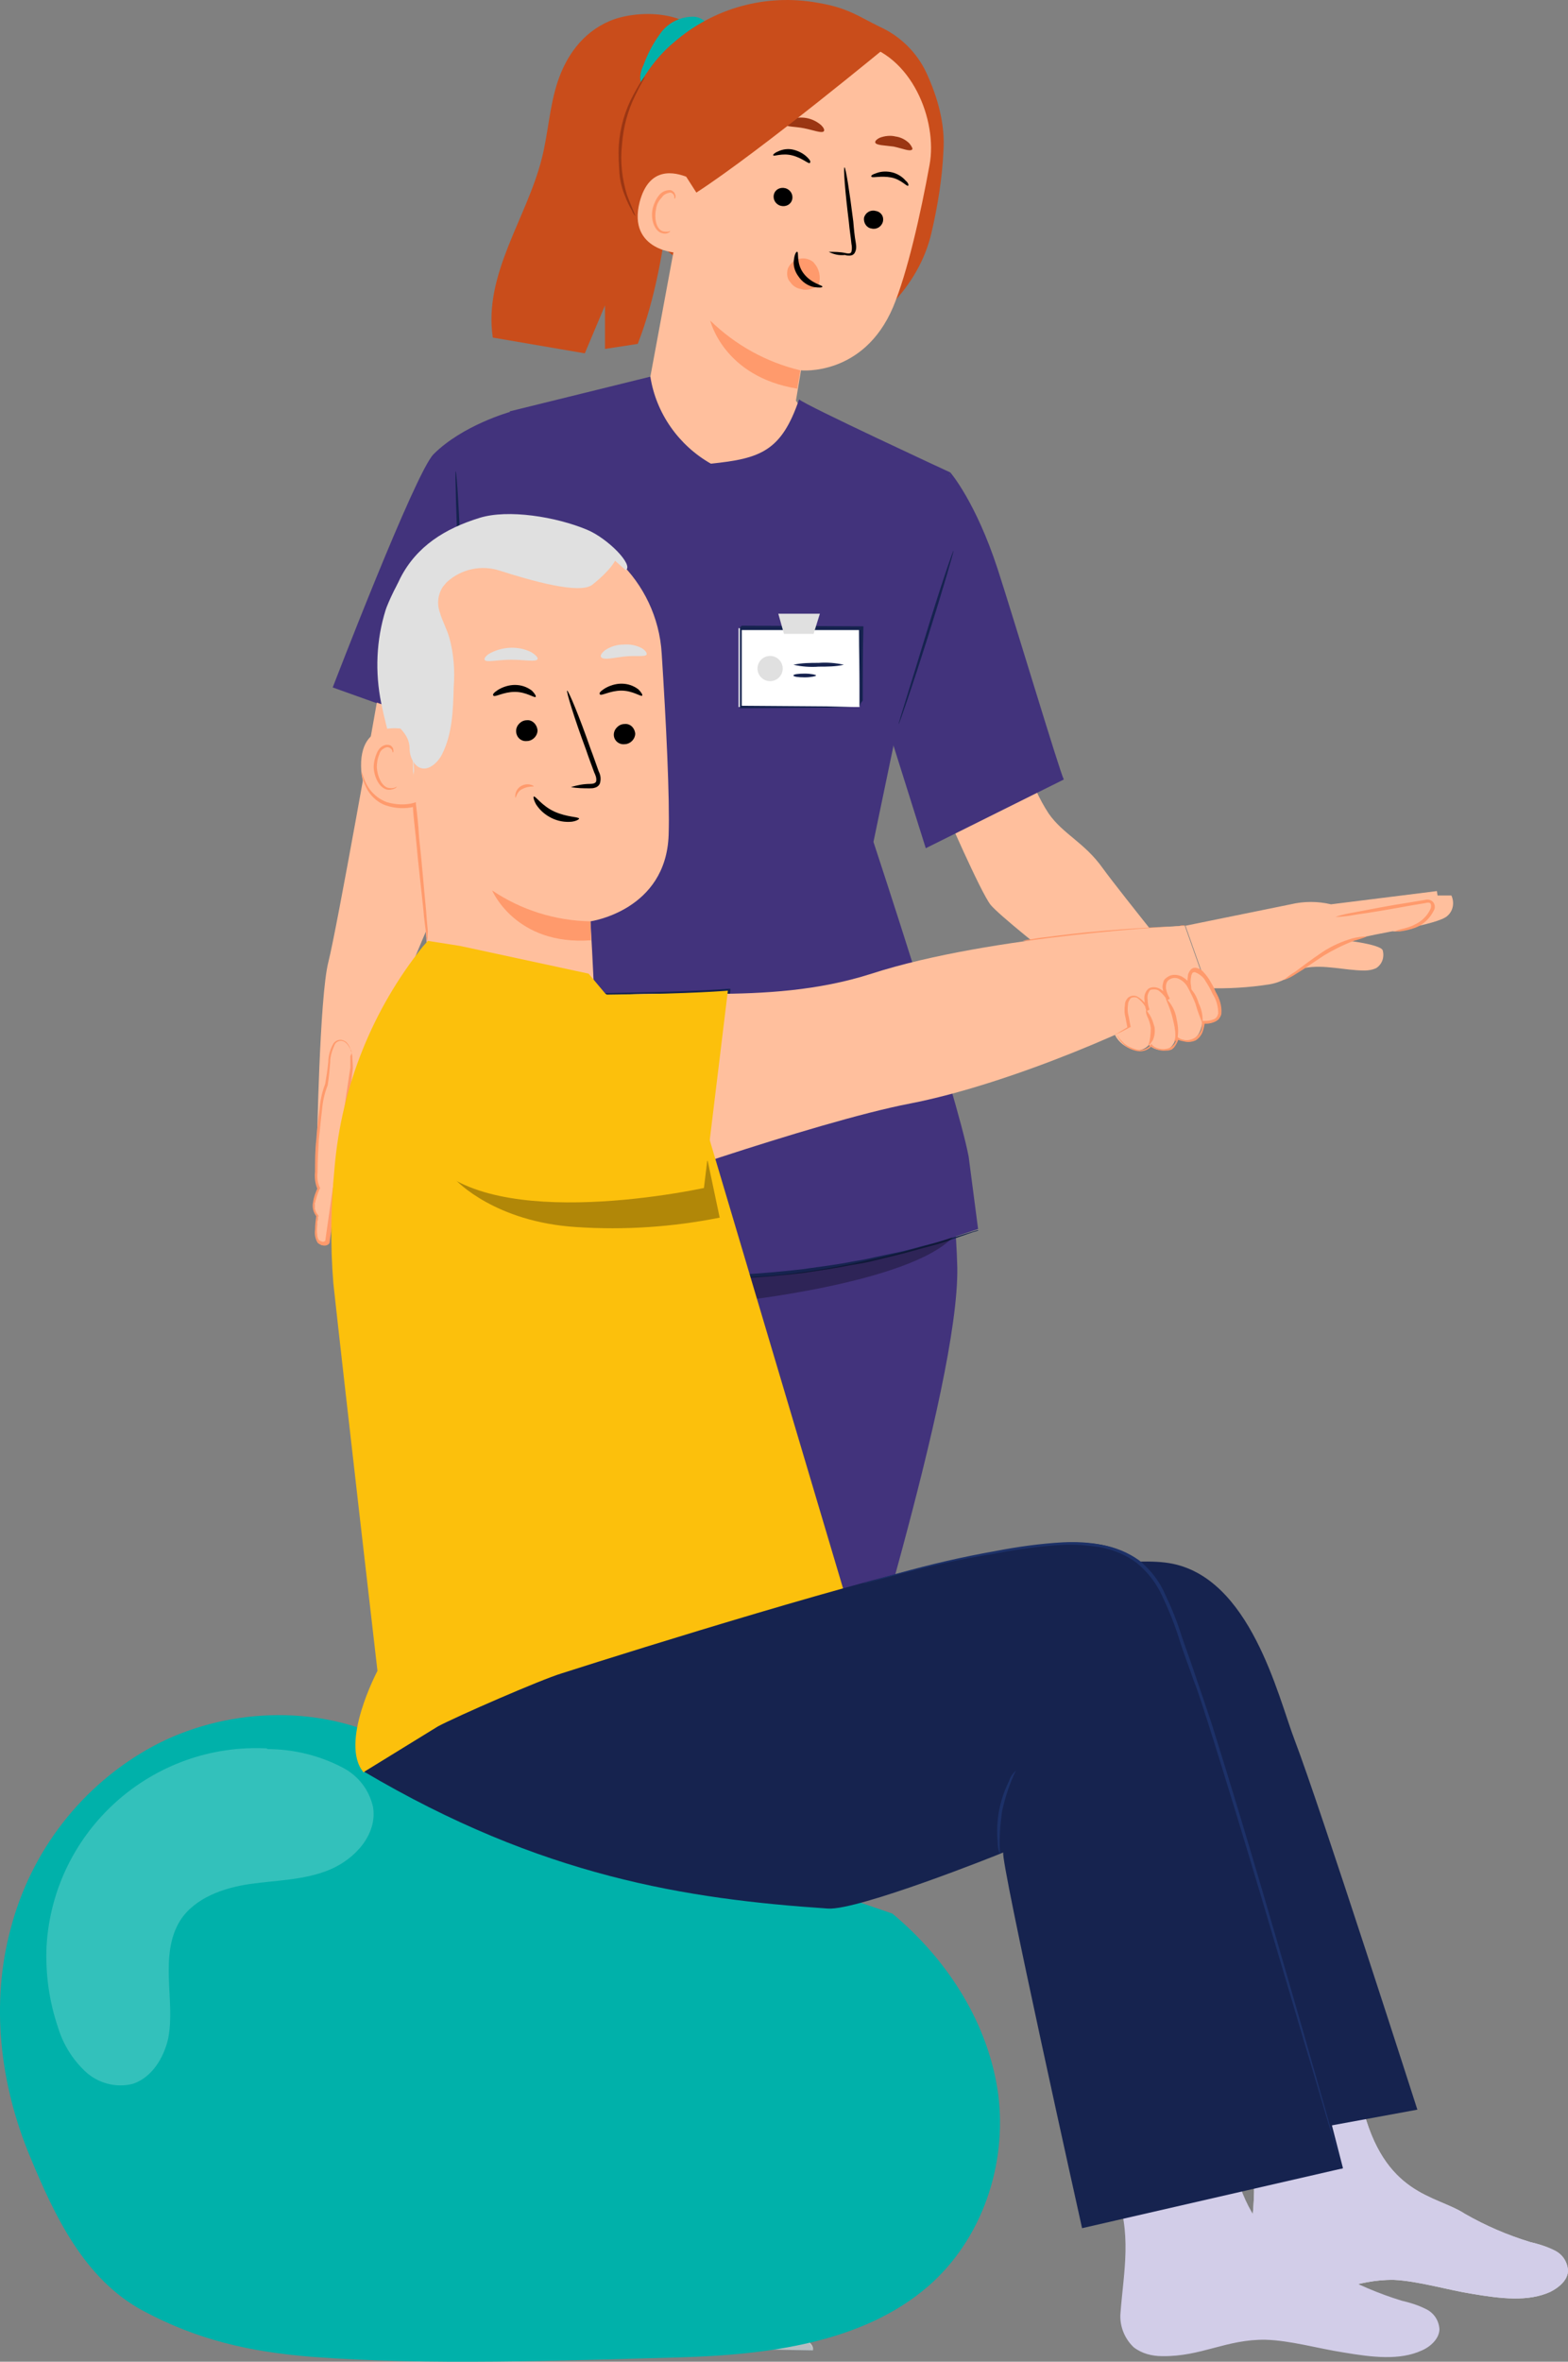 <?xml version="1.0" encoding="utf-8"?>
<svg xmlns="http://www.w3.org/2000/svg" id="Layer_2" data-name="Layer 2" viewBox="0 0 248.79 374.63">
  <rect x="0" y="0" width="248.79" height="374.63" fill="#808080" stroke="none"/>
  <defs>
    <style>
      .cls-1 {
        opacity: .2;
      }

      .cls-2 {
        opacity: .3;
      }

      .cls-3 {
        opacity: .6;
      }

      .cls-4, .cls-5, .cls-6, .cls-7, .cls-8, .cls-9, .cls-10, .cls-11, .cls-12, .cls-13, .cls-14, .cls-15, .cls-16, .cls-17 {
        stroke-width: 0px;
      }

      .cls-5 {
        fill: #9b3613;
      }

      .cls-6 {
        fill: #455a64;
      }

      .cls-7 {
        fill: #1d3168;
      }

      .cls-8 {
        fill: #42337c;
      }

      .cls-9 {
        fill: #16234f;
      }

      .cls-10 {
        fill: #d2cde8;
      }

      .cls-11 {
        fill: #c94d1b;
      }

      .cls-12 {
        fill: #e0e0e0;
      }

      .cls-13 {
        fill: #fff;
      }

      .cls-14 {
        fill: #ff9a6c;
      }

      .cls-15 {
        fill: #fcc00c;
      }

      .cls-16 {
        fill: #ffbf9d;
      }

      .cls-17 {
        fill: #00b1aa;
      }
    </style>
  </defs>
  <g id="Calque_1" data-name="Calque 1">
    <g>
      <path class="cls-16" d="m149.79,128.15s5.8,13.4,7.4,15.4c2.7,3.2,26.9,21.6,26.9,21.6l6.9-7.2s-13.1-16.2-16-20.2c-2.9-4.1-6.3-5.4-8.6-8.7-1.5-2.3-2.7-4.9-3.4-7.6l-13.2,6.7Z"/>
      <path class="cls-11" d="m101.19,54.55c5.8-14.9,4.5-30.5,10.2-45.4l.7-2.3c-2.2-5.3-11-5.4-15.4-3.5s-6.9,5.7-8.2,9.6c-1.3,3.9-1.5,8.1-2.5,12.1-2.4,9.6-9.3,18.4-7.8,28.5l14.6,2.5,3.2-7.6v6.9l5.2-.8Z"/>
      <path class="cls-17" d="m102.09,10.35c.7-1.9,1.6-3.6,2.8-5.2,1.2-1.6,3.1-2.5,5.1-2.5.9,0,1.8.5,2.3,1.3.4.7.1,1.6-.6,2-.1.1-.2.1-.4.1l-.2.2c-1.8,2.1-3.6,4.1-5.5,6.1-.4.5-1,1-1.6,1.3s-1.4.3-2-.1c-.7-.8-.4-2.2.1-3.2Z"/>
      <path class="cls-11" d="m106.89,6.75c6.3-5.5,14.7-7.8,22.9-6.3,4.8.8,6.5,2.2,9.8,3.8,3.3,1.5,5.9,4.1,7.4,7.3,1.8,3.9,3,8.2,2.7,12.4-.2,4.4-.9,8.7-1.9,13s-3.3,8.2-6.4,11.4l-11.3-.2c-6.1-1-12.3-2-17.9-4.5s-10.7-6.8-12.9-12.6c-3-8,1-18.8,7.6-24.3Z"/>
      <path class="cls-16" d="m116.69,8.65l15.7-3,3.7,1.2c8.6,1.7,12.7,12.3,11.4,19.3-1.4,7.7-3.5,17.1-5.8,22.6-4.7,11-14.6,10-14.6,10l-.8,4.8,8.1,12.2-20,4.5-20.1-5.3,8.9-15.2,8.9-48c.4-2.1,2.4-3.5,4.6-3.1Z"/>
      <path class="cls-14" d="m124.99,42.65c.5-1.3,2-2,3.3-1.5.3.1.7.3.9.6.8.9,1.1,2.2.7,3.4h0c-.7.6-1.5.9-2.4.8l-.4-.1c-.7-.1-1.3-.5-1.7-1.1-.5-.5-.6-1.3-.4-2.1Z"/>
      <path class="cls-4" d="m140.09,35.15c-.2.8-1,1.3-1.8,1.1-.8-.1-1.3-.9-1.2-1.7h0c.2-.8,1-1.3,1.8-1.1.8.1,1.4.8,1.2,1.7,0-.1,0,0,0,0Z"/>
      <path class="cls-4" d="m144.09,29.45c-.2.2-1.1-1-2.7-1.3s-2.9.1-3.1-.1.2-.4.8-.6c.8-.3,1.7-.3,2.5-.1.8.2,1.6.7,2.1,1.3.5.4.5.8.4.8Z"/>
      <path class="cls-4" d="m131.49,39.95c.9,0,1.8,0,2.7.2.4.1.8.1.9-.2.1-.4.1-.8,0-1.3-.1-1.1-.3-2.2-.4-3.4-.6-4.8-.9-8.7-.7-8.7s.8,3.8,1.4,8.6c.1,1.2.2,2.3.4,3.4.1.6.1,1.1-.2,1.6-.2.3-.5.4-.8.4-.2,0-.5,0-.7-.1-1,.1-1.8-.1-2.6-.5Z"/>
      <path class="cls-14" d="m126.99,58.75c-5.4-1.3-10.3-4-14.3-7.9,0,0,2.1,8.9,13.8,10.8l.5-2.9Z"/>
      <path class="cls-4" d="m126.49,39.95c.3,0-.2,1.8,1,3.4s3,1.9,3,2.1-.5.2-1.3.1c-1-.2-1.9-.8-2.5-1.7-.6-.8-.9-1.8-.7-2.8.1-.8.4-1.2.5-1.1Z"/>
      <path class="cls-5" d="m144.69,23.75c-.4.3-1.5-.2-2.9-.5-1.5-.2-2.7-.2-2.9-.6-.1-.2.1-.5.7-.8.8-.3,1.7-.4,2.5-.2.8.1,1.6.5,2.2,1.1.4.5.6.9.4,1Z"/>
      <path class="cls-4" d="m122.79,30.85c-.2.8.3,1.6,1.1,1.8s1.6-.2,1.8-1h0c.2-.8-.3-1.6-1.1-1.8-.8-.2-1.6.2-1.8,1h0Z"/>
      <path class="cls-4" d="m122.69,24.65c.1.2,1.4-.4,3,0s2.6,1.4,2.8,1.2c.2-.2,0-.5-.4-.9-.6-.6-1.4-1-2.2-1.2-.8-.2-1.7-.1-2.5.3-.5.2-.8.5-.7.6Z"/>
      <path class="cls-5" d="m124.59,19.75c.2.4,1.5.3,3,.6,1.5.3,2.7.8,3.1.5.2-.2,0-.6-.4-1-1.4-1.2-3.2-1.5-4.9-.9-.6.2-.9.6-.8.8Z"/>
      <path class="cls-16" d="m110.29,31.55c.2-.8-.3-3.1-1.1-3.4-2.2-.9-6.2-1.8-7.7,3.9-2,7.8,6.2,8.2,6.3,8,0-.2,1.7-5.5,2.5-8.5Z"/>
      <path class="cls-14" d="m106.29,36.65s-.2.1-.4.1c-.4,0-.7,0-1-.2-.8-.5-1.1-2-.8-3.4.1-.7.4-1.3.9-1.8.3-.5.8-.7,1.3-.8.3,0,.6.2.7.6v.4s.2-.1.2-.4c0-.2-.1-.4-.2-.6-.2-.2-.4-.4-.7-.4-.7,0-1.3.3-1.7.8-.5.6-.8,1.3-1,2-.4,1.6.1,3.3,1.1,3.9.4.2.9.3,1.3.1.3-.1.4-.3.3-.3Z"/>
      <path class="cls-11" d="m108.89,28.05l1.6,2.5c10.2-6.6,31.2-24,30-23-3.7-2.2-7.8-3.5-12.1-3.7-6.6-.2-19.5.7-20.7,8.3s1.2,15.9,1.2,15.9Z"/>
      <path class="cls-5" d="m100.79,34.25c-.2-.2-.4-.5-.5-.8-.4-.7-.8-1.5-1.1-2.3-.5-1.2-.8-2.4-.9-3.6-.1-1.5-.2-3-.1-4.6.2-2.8,1-5.5,2.3-7.9.4-.7.8-1.5,1.3-2.2.3-.5.6-.7.6-.7,0,0-.7,1.1-1.6,3-1.2,2.4-1.9,5.1-2.1,7.8-.3,2.7,0,5.4.8,8,.8,2.1,1.4,3.3,1.3,3.3Z"/>
      <polygon class="cls-16" points="95.79 360.85 97.39 351.95 113.09 351.95 111.39 362.25 105.79 365.65 95.79 360.85"/>
      <path class="cls-6" d="m111.69,361.45v1s17.1,7.1,17.3,10.4l-34.2-.5.6-11.4c5.2,2.5,11.1,2.7,16.3.5Z"/>
      <g class="cls-3">
        <path class="cls-13" d="m98.89,364.65c-.7.2-1.1.9-1,1.6.2.7.9,1.1,1.6,1,.7-.2,1.1-.9,1-1.7-.3-.7-1-1.1-1.7-.9"/>
      </g>
      <g class="cls-3">
        <path class="cls-13" d="m94.89,372.25l.1-2.7,32.7,1.5s1.5.7,1.3,1.8l-34.1-.6Z"/>
      </g>
      <path class="cls-9" d="m111.89,362.55c0,.2-.8.2-1.7.8-.8.5-1.3,1.2-1.4,1.1s.1-1,1.1-1.6c1-.7,2-.5,2-.3Z"/>
      <path class="cls-9" d="m115.39,364.05c0,.2-.7.4-1.3,1.1s-.8,1.5-.9,1.4-.3-1,.5-1.8c.7-.7,1.7-.8,1.7-.7Z"/>
      <path class="cls-9" d="m117.39,368.45c-.1,0-.4-.8.1-1.7s1.2-1.3,1.3-1.1-.4.6-.8,1.4-.4,1.3-.6,1.4Z"/>
      <polygon class="cls-16" points="77.79 360.85 79.39 351.95 95.09 351.95 93.39 362.25 87.79 365.65 77.79 360.85"/>
      <path class="cls-6" d="m93.69,361.45v1s17.1,7.1,17.3,10.4l-34.2-.5.6-11.4c5.2,2.5,11.1,2.7,16.3.5Z"/>
      <g class="cls-3">
        <path class="cls-13" d="m80.89,364.65c-.7.2-1.1.9-1,1.6.2.7.9,1.1,1.6,1,.7-.2,1.1-.9,1-1.7-.3-.7-1-1.1-1.7-.9"/>
      </g>
      <g class="cls-3">
        <path class="cls-13" d="m76.89,372.25l.1-2.7,32.7,1.5s1.5.7,1.3,1.8l-34.1-.6Z"/>
      </g>
      <path class="cls-9" d="m93.89,362.55c0,.2-.8.2-1.7.8-.8.5-1.3,1.2-1.4,1.1s.1-1,1.1-1.6c1-.7,2-.5,2-.3Z"/>
      <path class="cls-9" d="m97.39,364.05c0,.2-.7.4-1.3,1.1-.6.7-.8,1.5-.9,1.4s-.3-1,.5-1.8c.7-.7,1.7-.8,1.7-.7Z"/>
      <path class="cls-9" d="m99.39,368.45c-.1,0-.4-.8.1-1.7s1.2-1.3,1.3-1.1-.4.6-.8,1.4-.4,1.3-.6,1.4Z"/>
      <path class="cls-8" d="m145.59,166.35c3.9,11.2,6,22.9,6.3,34.7.3,19-17.3,72.9-19.9,85.3-1.8,8.4-9.5,50.5-19.1,76l-14.4-.5s12-85.6,12.1-94.6c0-9-1.3-56.7-1.3-56.7l-3.2-36.4,39.5-7.8Z"/>
      <path class="cls-8" d="m73.69,163.65c1.1.4,41.8,8.5,41.8,8.5,0,0,2.6,98.8,3.2,111.7s-20.3,77.9-20.3,77.9h-19.9s.9-41.6,3.9-54.8c3.5-15.3,6.8-18.8,5.3-27.1-1.5-8.3-16.6-48.5-20.4-70.6s6.4-45.6,6.4-45.6Z"/>
      <path class="cls-9" d="m78.29,361.75h5.2l14.8.1h.1v-.1c2.4-8,5.4-18.3,8.8-30.2,3.4-11.9,7.2-25.4,10.8-39.8.4-1.6.7-3.1,1-4.7s.4-3.1.4-4.7c0-3.1,0-6.2-.1-9.2-.1-6-.3-11.9-.5-17.4-.4-11.1-.8-21.1-1.2-29.5-.4-8.4-.8-15.2-1-19.9-.1-2.3-.3-4.1-.4-5.4,0-.6-.1-1.1-.1-1.4s-.1-.5-.1-.5c.1,1.3.5,10.6,1.2,27.1.4,8.4.8,18.4,1.1,29.5.2,5.5.4,11.4.5,17.4,0,3,.1,6.1.1,9.2,0,1.6-.1,3.1-.4,4.6s-.7,3.1-1,4.6c-3.5,14.4-7.4,27.8-10.7,39.7s-6.3,22.2-8.6,30.3l.1-.1-14.8.1h-4.9l-.3.3Z"/>
      <path class="cls-8" d="m80.89,65.35s-7.5,2.1-12.1,6.7c-2.9,2.9-16,37-16,37l25.2,9,2.4-20.2.5-32.5Z"/>
      <path class="cls-8" d="m138.59,133.55l12.2-58.6s-23.1-10.7-24-11.6c-2.8,8.2-6.1,9.4-14,10.2-5.1-2.9-8.7-8-9.6-13.8l-22.3,5.5-7.2,34.3,2.5,40.7c-5.4,17.4-9.8,35.1-13,53.1l5,2.8c3.2,1.7,11.8,3.1,20.8,4.6,16.2,2.8,32.7,2.5,48.8-.9l11.4-2.9,6-2-1.5-11.5c-1.9-9.9-15.1-49.9-15.1-49.9Z"/>
      <path class="cls-9" d="m155.29,195.15c-.1,0-.1.1-.2.1l-.7.2-2.6.9c-1.1.4-2.5.9-4.1,1.3s-3.5,1-5.6,1.5l-3.3.8c-1.1.3-2.3.5-3.6.7-2.5.5-5.1.9-7.9,1.3-6.1.7-12.2,1.1-18.3,1-6.1-.1-12.2-.7-18.3-1.6-2.8-.5-5.4-.9-7.9-1.5-1.2-.3-2.4-.5-3.5-.8l-3.2-.9c-2.1-.5-3.9-1.2-5.5-1.7s-3-1-4.1-1.4l-2.6-1-.7-.3c-.1,0-.2-.1-.2-.1.1,0,.2,0,.2.1l.7.2,2.6.9c1.1.4,2.5.9,4.1,1.3s3.4,1.1,5.5,1.6l3.2.8c1.1.3,2.3.5,3.5.8,2.4.6,5.1,1,7.9,1.5,6,.9,12.1,1.4,18.2,1.5s12.2-.3,18.3-1c2.8-.4,5.4-.7,7.9-1.2,1.2-.2,2.4-.4,3.6-.7l3.3-.7c2.1-.4,3.9-1,5.6-1.4s3-.9,4.2-1.2l2.6-.8.7-.2h.2Z"/>
      <g class="cls-2">
        <path class="cls-4" d="m116.69,206.45s27.6-2.9,34.5-10.2c0,0-18.7,6.5-36.1,6.4l1.6,3.8Z"/>
      </g>
      <path class="cls-8" d="m168.79,123.65c-.7-1.4-7.9-25.4-10.5-33.4-3.5-10.7-7.5-15.3-7.5-15.3l-10.1,39.9,6.2,19.7,21.9-10.9Z"/>
      <path class="cls-9" d="m142.59,114.85c.1,0,2.2-6.1,4.6-13.7,2.4-7.6,4.2-13.8,4.1-13.8s-2.2,6.1-4.5,13.7-4.3,13.8-4.2,13.8Z"/>
      <path class="cls-9" d="m72.29,74.75c-.1,0,.1,7.4.5,16.5s.9,16.5,1,16.5-.1-7.4-.5-16.5c-.4-9.1-.8-16.5-1-16.5Z"/>
      <rect class="cls-13" x="117.19" y="99.65" width="19.2" height="12.5"/>
      <path class="cls-9" d="m136.39,112.15v-3.4c0-2.2-.1-5.3-.1-9l.2.2h-19.1l.3-.3h0v12.5l-.2-.2,13.7.1,4,.1h1.5-1.3l-3.9.1-13.9.1h-.2v-12.8h0l.3-.3,19.1.1h.2v.2c-.1,3.8-.1,6.9-.1,9.1v2.5c-.4.4-.4.7-.5,1Z"/>
      <path class="cls-9" d="m133.89,105.45c-1.3.3-2.7.3-4,.3-1.3.1-2.7,0-4-.3,1.3-.3,2.7-.3,4-.3,1.3-.1,2.7,0,4,.3Z"/>
      <path class="cls-9" d="m129.49,107.15c0,.1-.8.3-1.8.3s-1.8-.1-1.8-.3.8-.3,1.8-.3,1.8.2,1.8.3Z"/>
      <path class="cls-12" d="m124.19,106.05c0,1.1-.9,2-2,2s-2-.9-2-2,.9-2,2-2,2,.9,2,2Z"/>
      <polygon class="cls-12" points="124.39 100.55 123.49 97.35 130.09 97.35 129.09 100.55 124.39 100.55"/>
      <path class="cls-16" d="m59.79,111.45s-6.3,35.7-7.7,41.2c-1.4,5.5-1.8,29.4-1.8,29.4l2.5,6.4s4.1-15.4,6-19.5,8.6-21.5,10.5-24.8c2-3.3,8.7-26.2,8.7-26.2l-18.2-6.5Z"/>
      <path class="cls-12" d="m64.79,125.85c-1.8-4.6-3.3-9.4-4.3-14.3-1-4.9-.8-10,.7-14.8.2-.7,2.3-5.6,3.1-5.5.5,0-.7,4.5-.4,5,2.8,4.4,3.6,9.7,3.4,14.9-.3,5-1.1,9.9-2.5,14.7"/>
      <path class="cls-16" d="m67.79,150.85l-3.2-43.8c-.9-12.5,4.7-23.7,17.3-24.2h1.4c11.5.2,21,9.3,21.7,20.8.7,10.9,1.3,23,1.1,28.8-.4,12-12.4,13.7-12.4,13.7,0,0,.5,8.7.6,12.2,0,0-1.3.9-12.5,1.3s-14-8.8-14-8.8Z"/>
      <path class="cls-14" d="m93.69,146.15c-5.6-.1-11-1.8-15.6-4.9,0,0,3.7,8.8,15.7,7.9l-.1-3Z"/>
      <path class="cls-4" d="m100.79,116.35c0,.9-.8,1.7-1.7,1.7-.9.1-1.7-.6-1.7-1.5h0c0-.9.8-1.7,1.7-1.7.9-.1,1.6.6,1.7,1.5h0Z"/>
      <path class="cls-4" d="m101.89,110.35c-.2.2-1.5-.8-3.3-.8s-3.2.9-3.4.6c-.2-.2.1-.5.7-.9.8-.5,1.8-.8,2.7-.8,1,0,1.9.3,2.7.9.5.5.7.9.6,1Z"/>
      <path class="cls-4" d="m85.29,115.85c0,.9-.8,1.7-1.7,1.7-.9.1-1.7-.6-1.7-1.6h0c0-.9.8-1.7,1.7-1.7.8-.1,1.6.6,1.7,1.6q0-.1,0,0Z"/>
      <path class="cls-4" d="m84.99,110.55c-.2.2-1.5-.8-3.3-.8s-3.2.9-3.4.6c-.2-.2.1-.5.7-.9.8-.5,1.8-.8,2.7-.8,1,0,1.9.3,2.7.9.5.5.7.9.6,1Z"/>
      <path class="cls-4" d="m90.59,124.85c1-.3,2-.5,3-.5.5,0,.9-.1,1-.4.1-.5-.1-1-.3-1.4-.4-1.1-.9-2.4-1.3-3.6-1.9-5.1-3.2-9.4-3-9.4s1.9,4,3.7,9.2c.5,1.3.9,2.5,1.3,3.6.3.6.4,1.2.2,1.9-.1.3-.4.6-.8.7-.3.1-.5.1-.8.1-1,0-2,0-3-.2Z"/>
      <path class="cls-12" d="m85.29,104.55c-.2.5-2,.1-4.2.1s-4,.5-4.2,0c-.1-.2.2-.7,1-1.1,2-1,4.4-1.1,6.4-.1.8.5,1.1.9,1,1.1Z"/>
      <path class="cls-12" d="m102.59,103.85c-.3.4-1.9.1-3.6.3s-3.2.6-3.6.1c-.2-.2,0-.6.6-1.1.9-.6,1.9-.9,2.9-.9,1-.1,2.1.1,3,.6.6.4.8.8.7,1Z"/>
      <path class="cls-16" d="m65.39,115.95c-.2-.1-8.2-2.6-8.1,5.6s8.4,6.4,8.4,6.2-.3-11.8-.3-11.8Z"/>
      <path class="cls-14" d="m62.99,124.75s-.1.1-.4.2c-.3.1-.7.1-1.1,0-.9-.3-1.6-1.7-1.7-3.2,0-.7.1-1.4.4-2.1.1-.5.5-.9,1.1-1.1.3-.1.7.1.9.4.1.2.1.4.1.4.1,0,.2-.1.1-.5,0-.2-.2-.4-.3-.5-.2-.2-.5-.2-.8-.2-.7.1-1.2.6-1.5,1.3s-.5,1.5-.5,2.3c.1,1.6.9,3.2,2.1,3.5.4.1.9,0,1.3-.2.2-.1.3-.3.3-.3Z"/>
      <path class="cls-12" d="m99.29,90.45c1.3-.8-2.8-5-6.1-6.4-5-2.1-12.6-3.3-17.1-1.9-5.5,1.7-10,4.5-12.6,9.6-2.5,5.1-3.7,10.9-3.2,16.6,0,1.8.4,3.5,1.3,5,1.2,1.8,3.4,2.9,3.4,5.4,0,.9.3,1.8.9,2.5,1.5,1.6,3.4,0,4.2-1.5,1.7-3.3,1.8-7.1,1.9-10.8.2-2.6,0-5.3-.7-7.8-.4-1.4-1.1-2.6-1.5-4-.5-1.4-.3-2.9.5-4.1.2-.2.4-.5.6-.7,2.3-2.1,5.5-2.8,8.5-1.8,4.7,1.5,12.6,3.8,14.6,2.2,2.9-2.3,3.6-3.8,3.6-3.8l1.7,1.5Z"/>
      <path class="cls-4" d="m91.89,129.85c0,.1-.4.4-1.2.5-1.1.1-2.2-.1-3.2-.6s-1.8-1.2-2.4-2.1c-.4-.7-.5-1.2-.4-1.3.3-.1,1.3,1.5,3.3,2.4s3.8.8,3.9,1.1Z"/>
      <path class="cls-14" d="m81.79,126.55s-.1-.2,0-.6c.2-1.1,1.3-1.7,2.3-1.5.4.1.6.2.6.3-.6,0-1.2.1-1.8.4-.9.4-1,1.4-1.1,1.4Z"/>
      <path class="cls-16" d="m55.79,166.95s-.6-1.9-1.7-1.9c-2.4.2-1.5,5.6-2.3,7.3s-1.6,11.9-1.5,13.5c-.1.9,0,1.8.4,2.7,0,0-1.6,3.1-.2,4.3,0,0-.7,3.6.3,4.2s1.2,0,1.2,0l3.9-27.7-.1-2.4Z"/>
      <path class="cls-14" d="m55.79,166.95c0,.2.1.4.1.6,0,.5.1,1.1.1,1.9h0c-.5,4.6-2,15.1-3.7,27.7h0c-.2.4-.7.5-1.1.4-.2,0-.3-.1-.5-.2s-.3-.2-.4-.4c-.3-.6-.4-1.3-.3-1.9,0-.7.1-1.5.2-2.2l.1.2c-.6-.7-.8-1.6-.6-2.4.1-.8.4-1.5.7-2.2v.2c-.4-.9-.5-1.9-.4-2.8v.1c0-1.7,0-3.5.2-5.2.1-1.6.3-3.2.5-4.7.1-1.4.4-2.8.9-4.1.2-1.2.4-2.3.5-3.5,0-1,.3-2,.8-2.9.4-.6,1.2-.8,1.8-.4.1,0,.1.1.2.1.3.3.6.7.7,1.2.1.1.2.3.2.5-.1-.2-.2-.4-.2-.5-.2-.4-.4-.8-.8-1.1-.5-.4-1.2-.3-1.6.2,0,.1-.1.1-.1.2-.4.9-.7,1.8-.7,2.8-.1,1.2-.2,2.4-.4,3.6-.5,1.3-.8,2.6-.9,4-.2,1.5-.3,3-.5,4.6-.1,1.7-.2,3.4-.2,5.1v.1c-.1.9,0,1.7.4,2.5v.1l-.1.1c-.3.7-.5,1.4-.7,2.1s0,1.4.4,1.9l.1.1v.1c-.1.7-.2,1.4-.2,2.1,0,.6,0,1.1.2,1.6.1.2.3.3.6.4.2.1.3,0,.5-.1v.1c1.8-12.6,3.3-23.1,4-27.6h0v-1.8c.1-.2.2-.4.2-.6Z"/>
      <path class="cls-9" d="m81.59,158.55s.2,0,.6-.1l1.8-.2c1.6-.1,3.9-.3,6.9-.5,5.9-.4,14.5-.2,24.7-.9h.3v.3c-1.1,9.1-2.4,19.8-3.8,31.3v.2h-.2c-2.4.5-4.9.9-7.4,1.3-4.9.7-9.8,1-14.7,1-4.6.1-9.2-.6-13.6-1.9-2.1-.6-4-1.6-5.8-2.9-1.7-1.2-3-2.8-3.8-4.7-1.4-3.4-1.7-7.1-.9-10.7.7-2.9,2.3-5.6,4.6-7.6,1.7-1.5,3.7-2.7,5.8-3.5,1.3-.5,2.7-.8,4.1-1,.5-.1.9-.1,1.1-.1h.3l-.3.1-1.1.2c-1.4.2-2.8.6-4.1,1.1-2.1.8-4,2-5.6,3.5-2.2,2-3.8,4.6-4.5,7.5-.7,3.5-.4,7.2.9,10.5.8,1.8,2.1,3.3,3.7,4.5,1.7,1.2,3.6,2.2,5.6,2.8,4.4,1.3,8.9,1.9,13.5,1.8,4.9,0,9.8-.3,14.6-1,2.5-.4,5-.8,7.4-1.3l-.2.2c1.4-11.5,2.7-22.2,3.9-31.3l.2.2c-10.3.7-18.8.4-24.7.7-3,.1-5.3.2-6.9.3l-1.8.1c-.4.1-.6.1-.6.1Z"/>
      <path class="cls-14" d="m67.79,149.25c-.1-.4-.2-.8-.2-1.3-.1-.9-.3-2.1-.4-3.5-.3-3-.8-7-1.2-11.5-.2-1.8-.4-3.6-.5-5.2l.3.2c-1.5.4-3.1.3-4.6-.2-1.1-.4-2.1-1.2-2.8-2.3-.4-.7-.7-1.4-.9-2.2-.1-.3-.1-.6-.1-.8.3,1,.7,2,1.3,2.8.7.9,1.6,1.6,2.7,2,1.4.4,2.9.5,4.3.1l.3-.1v.3c.2,1.6.4,3.4.5,5.2.5,4.5.8,8.6,1.1,11.5.1,1.4.2,2.6.3,3.5-.1.6,0,1.1-.1,1.5Z"/>
      <path class="cls-16" d="m162.29,149.25c7.9-1.2,17.1-1.8,25.8-2.4"/>
      <path class="cls-14" d="m188.09,146.85c-.3.1-.7.2-1,.2-.6.1-1.6.2-2.8.3l-9.1.8c-3.6.3-6.8.6-9.1.8-1.3.2-2.5.3-3.8.3.3-.1.7-.2,1-.2.6-.1,1.6-.3,2.7-.4,2.3-.3,5.5-.7,9.1-1s6.8-.5,9.1-.6l2.8-.1c.4-.2.7-.2,1.1-.1Z"/>
      <path class="cls-17" d="m158.39,332.25c-1.5-11.1-7.9-21.3-16.8-28.7l-79.9-27.5c-11.5-5.8-26.2-5.1-37.5,1-11.2,6.1-19.3,16.6-22.5,28.9-3.2,11.9-1.7,24.7,3.1,36.2,3.9,9.4,8.6,19.4,17.9,24.4,8.6,4.6,16.8,6.5,26.7,7.3,18.2,1.4,40.1.6,58.3.1,14.1-.4,29.2-2.3,39.6-11.3,8.6-7.5,12.5-19.3,11.1-30.4Z"/>
      <g class="cls-1">
        <path class="cls-13" d="m42.49,277.35c-18.3-1-34,13-35.1,31.3-.2,4.4.4,8.8,1.8,12.9.8,2.7,2.3,5.1,4.3,7s4.9,2.7,7.6,2c3-1,4.9-4.1,5.6-7.2.6-3.1.2-6.3.1-9.5s.1-6.5,1.8-9.2c2.3-3.6,6.9-5.2,11.1-5.8s8.7-.6,12.7-2.3,7.5-5.6,6.8-9.9c-.6-2.7-2.3-4.9-4.7-6.2-3.8-2-7.9-3-12.2-3"/>
      </g>
      <path class="cls-12" d="m233.49,363.85c4.7.8,9,1.3,12.5-.3,1.4-.7,2.8-1.9,2.8-3.4-.1-1.4-.9-2.6-2.2-3.2-1.2-.6-2.5-1-3.8-1.3-3.6-1.1-7.1-2.6-10.4-4.5-4.6-3-12.8-2.8-16.3-17.3l-18.8,4c2.8,6.9,1.4,13,.9,19.6-.2,2,.6,4.1,2.1,5.5,1.3,1,2.9,1.4,4.5,1.3,6.2.1,10.2-2.7,16.4-2.6,3.9.2,8.5,1.6,12.3,2.2Z"/>
      <path class="cls-10" d="m233.49,363.85c4.7.8,9,1.3,12.5-.3,1.4-.7,2.8-1.9,2.8-3.4-.1-1.4-.9-2.6-2.2-3.2-1.2-.6-2.5-1-3.8-1.3-3.6-1.1-7.1-2.6-10.4-4.5-4.6-3-12.8-2.8-16.3-17.3l-18.8,4c2.8,6.9,1.4,13,.9,19.6-.2,2,.6,4.1,2.1,5.5,1.3,1,2.9,1.4,4.5,1.3,6.2.1,10.2-2.7,16.4-2.6,3.9.2,8.5,1.6,12.3,2.2Z"/>
      <path class="cls-10" d="m213.09,373.15c4.7.8,9,1.3,12.5-.3,1.4-.6,2.8-1.9,2.8-3.4-.1-1.4-.9-2.6-2.2-3.2-1.2-.6-2.5-1-3.8-1.3-3.6-1.1-7.1-2.6-10.4-4.4-4.6-3-12.8-2.8-16.3-17.3l-18.8,4c2.8,6.9,1.4,13,.9,19.6-.2,2,.6,4.1,2.1,5.5,1.3,1,2.9,1.4,4.5,1.4,6.2.1,10.2-2.7,16.4-2.6,3.9.1,8.4,1.4,12.3,2Z"/>
      <path class="cls-16" d="m191.59,156.75c3.3.1,6.6-.1,9.8-.6,4.4-.7,8.7-5.8,12.9-7s13.9-2.4,15.4-3.9c.9-.8,1.1-2.1.6-3.2h-2.2l-.1-.7-16.8,2.1c-2.1-.5-4.3-.5-6.4,0l-16.7,3.4,3.5,9.9Z"/>
      <path class="cls-16" d="m219.39,150.75c-.3-1-6.9-1.8-7.9-1.7l-4.5,4.5c3.1-.6,6.4.4,9.5.4.6,0,1.3-.1,1.9-.4.9-.6,1.3-1.7,1-2.8Z"/>
      <path class="cls-16" d="m96.09,189.75s32.8-11.7,48.3-14.7,37.4-12.3,47.1-18.3l-3.5-9.9s-30.5,1.4-49.7,7.6c-17.1,5.5-34.6,1.7-45.6,4.1s3.4,31.2,3.4,31.2Z"/>
      <path class="cls-16" d="m211.89,145.55l14.1-2.5c.4-.1.8-.1,1.1.2.3.4.3,1,0,1.4-.6,1-1.5,1.8-2.6,2.3-1.1.4-2.2.7-3.3.8"/>
      <path class="cls-14" d="m221.19,147.75c.3-.1.6-.2.9-.3.8-.2,1.7-.4,2.4-.8,1.1-.5,2-1.4,2.5-2.5.1-.3.1-.6,0-.8s-.5-.2-.8-.1l-2.4.4c-3.3.6-6.2,1.1-8.4,1.4-1.2.2-2.3.4-3.5.4,1.1-.4,2.3-.6,3.4-.8,2.1-.4,5.1-1,8.4-1.5l2.4-.4c.6-.2,1.3.1,1.5.7.1.3.1.7-.1,1-.6,1.2-1.6,2.2-2.9,2.7-.8.3-1.7.5-2.5.6-.2,0-.6,0-.9,0Z"/>
      <path class="cls-14" d="m216.89,148.55c-.7.3-1.4.5-2.1.7-1.6.6-3.2,1.4-4.7,2.3-1.7,1.1-3.2,2.2-4.4,2.9-.6.4-1.3.8-2,1,.6-.5,1.1-.9,1.8-1.3,1.1-.8,2.5-1.9,4.3-3.1,1.5-1,3.1-1.7,4.8-2.2.8-.2,1.5-.3,2.3-.3Z"/>
      <path class="cls-15" d="m67.09,150.15c-8,10-12.9,22.2-14,35-.6,6.1-.7,12.3-.2,18.4,1.5,13.9,7,61.5,7,61.5,0,0-6.1,11.5-2.2,16.1,0,0,21.3-13,44-18.4s32.1-10.7,32.1-10.7l-24.6-82.7-13.2-11.8-2.6-3.1-20.4-4.4-5.1-.8-.8.9Z"/>
      <g class="cls-2">
        <path class="cls-4" d="m72.39,187.25s6.1,6.6,19.1,7.4c7.6.5,15.2,0,22.7-1.5l-1.9-9-39.9,3.1Z"/>
      </g>
      <path class="cls-15" d="m78.59,158.85c-.5.1-16.4,4.1-12.8,20.2,3.6,16.2,35.7,11.5,45.9,9.4l3.8-31.3s-6,.5-17.5.6c-10,.1-19.4,1.1-19.4,1.1Z"/>
      <path class="cls-9" d="m133.79,258.45c1.1-.5,38.7-12.6,51.7-10.5,12.9,2.1,17.3,21.2,19.9,28,4.1,10.7,19.5,58.7,19.5,58.7l-33.8,6.2s-17.9-66.2-18.9-66.4-38.4-16-38.4-16Z"/>
      <path class="cls-9" d="m204.19,309.45s-13.1-51.5-23.1-61.1c-4.9-4.7-10.6-4.6-29-1-14.2,2.8-49.9,13.9-63,18.1-3.3,1-16.6,6.8-19.6,8.4l-11.7,7.2c28.1,16.6,51.1,20.2,73.6,21.7,4.8.3,26.9-8.5,27.8-8.9-.6.8,12.5,59.6,12.5,59.6l41.4-9.5-8.9-34.5Z"/>
      <path class="cls-7" d="m136.99,251.15l.4-.1,1.1-.3c.9-.3,2.3-.7,4.1-1.2,5-1.4,10.2-2.6,15.3-3.5,3.6-.7,7.2-1.2,10.8-1.4,2-.1,4.1,0,6.1.4,2.2.4,4.2,1.2,6,2.5,1.8,1.5,3.2,3.3,4.1,5.4,1,2.1,1.9,4.3,2.6,6.6.8,2.3,1.6,4.5,2.4,6.9.8,2.3,1.6,4.7,2.4,7.1,6.1,19.4,11.1,37,14.8,49.8,1.8,6.4,3.3,11.5,4.3,15.2.5,1.8.9,3.1,1.1,4.1l.3,1.1c0,.1.1.3.1.4-.1-.1-.1-.2-.1-.4-.1-.3-.2-.6-.3-1.1-.3-1-.7-2.4-1.2-4.1-1.1-3.6-2.6-8.8-4.5-15.1-3.8-12.8-8.9-30.4-15-49.8-.8-2.4-1.5-4.8-2.4-7.1-.8-2.3-1.7-4.6-2.4-6.9-.7-2.2-1.6-4.4-2.6-6.5-.9-2-2.3-3.8-4-5.2-1.7-1.3-3.7-2.1-5.7-2.5-2-.3-4-.5-6-.4-3.6.2-7.2.7-10.8,1.4-6.6,1-11.8,2.4-15.4,3.3l-4.1,1.1-1.1.3c-.1,0-.2,0-.3,0Z"/>
      <path class="cls-7" d="m161.19,280.85c-1,2.1-1.7,4.2-2.2,6.5-.3,2.3-.5,4.5-.3,6.8-.3-.6-.4-1.3-.4-2-.3-3.3.3-6.6,1.8-9.6.2-.7.6-1.2,1.1-1.7Z"/>
      <path class="cls-16" d="m176.89,164.15c.6,1.2,1.7,2,3,2.4.9.2,1.8-.1,2.4-.8.7.7,1.8,1,2.8.7,1.1-.2,1.5-1.8,1.5-1.8,0,0,1.8.8,2.9.1s1.3-2.6,1.3-2.6c.8.1,1.6-.2,2.3-.7,1-1.2-.6-4-.6-4,0,0-1.2-2.7-2.3-3.3-2.1-1.2-1.6,2.3-1.6,2.3,0,0-1.3-2.1-3-1.4-2.1.8-.3,3.4-.3,3.4,0,0-1.1-2.1-2.7-1.8s-.6,3.5-.6,3.5c0,0-1.1-2.7-2.7-2.1-1.2.5-.6,3.2-.6,3.2l.3,1.7-2.1,1.2Z"/>
      <path class="cls-14" d="m176.89,164.15c.1-.1.3-.2.5-.3l1.5-.9v.1c-.1-.5-.2-1-.3-1.6-.2-.7-.2-1.4-.1-2.1,0-.4.2-.8.5-1.1.4-.3.9-.4,1.4-.2.9.5,1.5,1.2,1.9,2.2l-.4.1c-.2-.6-.3-1.1-.3-1.7-.1-.7.1-1.3.6-1.8.6-.4,1.4-.3,2,.1.6.4,1,.9,1.4,1.5l-.4.2c-.4-.5-.6-1.1-.7-1.8-.1-.4,0-.7.1-1.1.1-.4.4-.6.7-.8.6-.4,1.4-.4,2.1-.1.6.3,1.2.8,1.6,1.4l-.5.2c-.1-.6-.1-1.1,0-1.7,0-.3.2-.6.4-.9.3-.3.6-.4,1-.3.4.1.8.3,1.1.7.3.3.5.6.8,1,.4.7.8,1.3,1.1,2.1h0c.6,1,1,2.2.9,3.4,0,.3-.2.6-.4.9-.2.2-.5.4-.8.5-.5.2-1.1.3-1.7.2l.3-.2c-.1.5-.2,1.1-.4,1.6-.2.5-.6,1-1.1,1.3-.5.2-1,.3-1.6.2-.5-.1-1-.2-1.4-.4l.3-.1c-.1.5-.4,1-.7,1.4-.2.2-.4.4-.6.4-.2.1-.5.1-.7.1-.9.1-1.8-.2-2.5-.8h.3c-.6.8-1.7,1.1-2.7.8-.7-.2-1.3-.5-1.8-1-.3-.3-.6-.6-.8-1-.1-.1-.2-.3-.2-.4.3.5.7.9,1.1,1.3.5.4,1.1.7,1.8.9.9.3,1.8,0,2.4-.7l.1-.2.1.2c.9,1,3.6,1.1,3.9-1.1v-.2l.2.1c1.1.8,2.6.5,3.4-.6.4-.5.5-1.2.4-1.8v-.2h.2c.5,0,1,0,1.5-.2.5-.1.8-.5.9-1,0-1.1-.3-2.2-.9-3.1h0c-.3-.7-.7-1.4-1.1-2-.3-.6-.9-1.1-1.6-1.4-.2-.1-.4,0-.5.1-.1.2-.2.4-.2.6-.1.5-.1,1,0,1.5l.1,1.1-.6-.9c-.3-.5-.7-1-1.3-1.3-.5-.3-1.1-.3-1.6,0-.2.1-.4.3-.5.6s-.1.5-.1.8c.1.6.3,1.1.6,1.6l-.4.3c-.3-.5-.7-1-1.2-1.4-.2-.2-.5-.3-.8-.3-.2,0-.5,0-.7.1-.3.4-.5.9-.4,1.5,0,.5.1,1.1.3,1.6l-.4.1c-.3-.8-.9-1.5-1.6-2-.3-.1-.7-.1-1,.1-.2.3-.4.6-.4.9-.1.7-.1,1.3.1,2,.1.6.2,1.1.3,1.6v.1h-.1l-1.5.8c-.5.2-.7.3-.9.4Z"/>
      <path class="cls-14" d="m182.19,165.85c.3-.9.4-1.8.4-2.8-.1-.7-.3-1.3-.6-1.9-.2-.5-.2-.9-.1-.9s.2.3.5.7c.4.6.6,1.3.8,2,.1.7,0,1.5-.3,2.1-.4.6-.6.8-.7.8Z"/>
      <path class="cls-14" d="m184.99,158.35c.9.9,1.5,2,1.7,3.3.2.9.3,1.7.2,2.6,0,.3-.1.6-.3.8-.1.1-.3.2-.3.1.2-.3.2-.7.2-1,0-.8-.2-1.7-.4-2.5-.4-1.8-1.2-3.2-1.1-3.3Z"/>
      <path class="cls-14" d="m188.39,156.35c.9.7,1.5,1.7,1.8,2.8.5,1,.7,2.1.6,3.2-.4-1-.8-2-1.1-3.1-.6-1.6-1.4-2.8-1.3-2.9Z"/>
    </g>
  </g>
</svg>